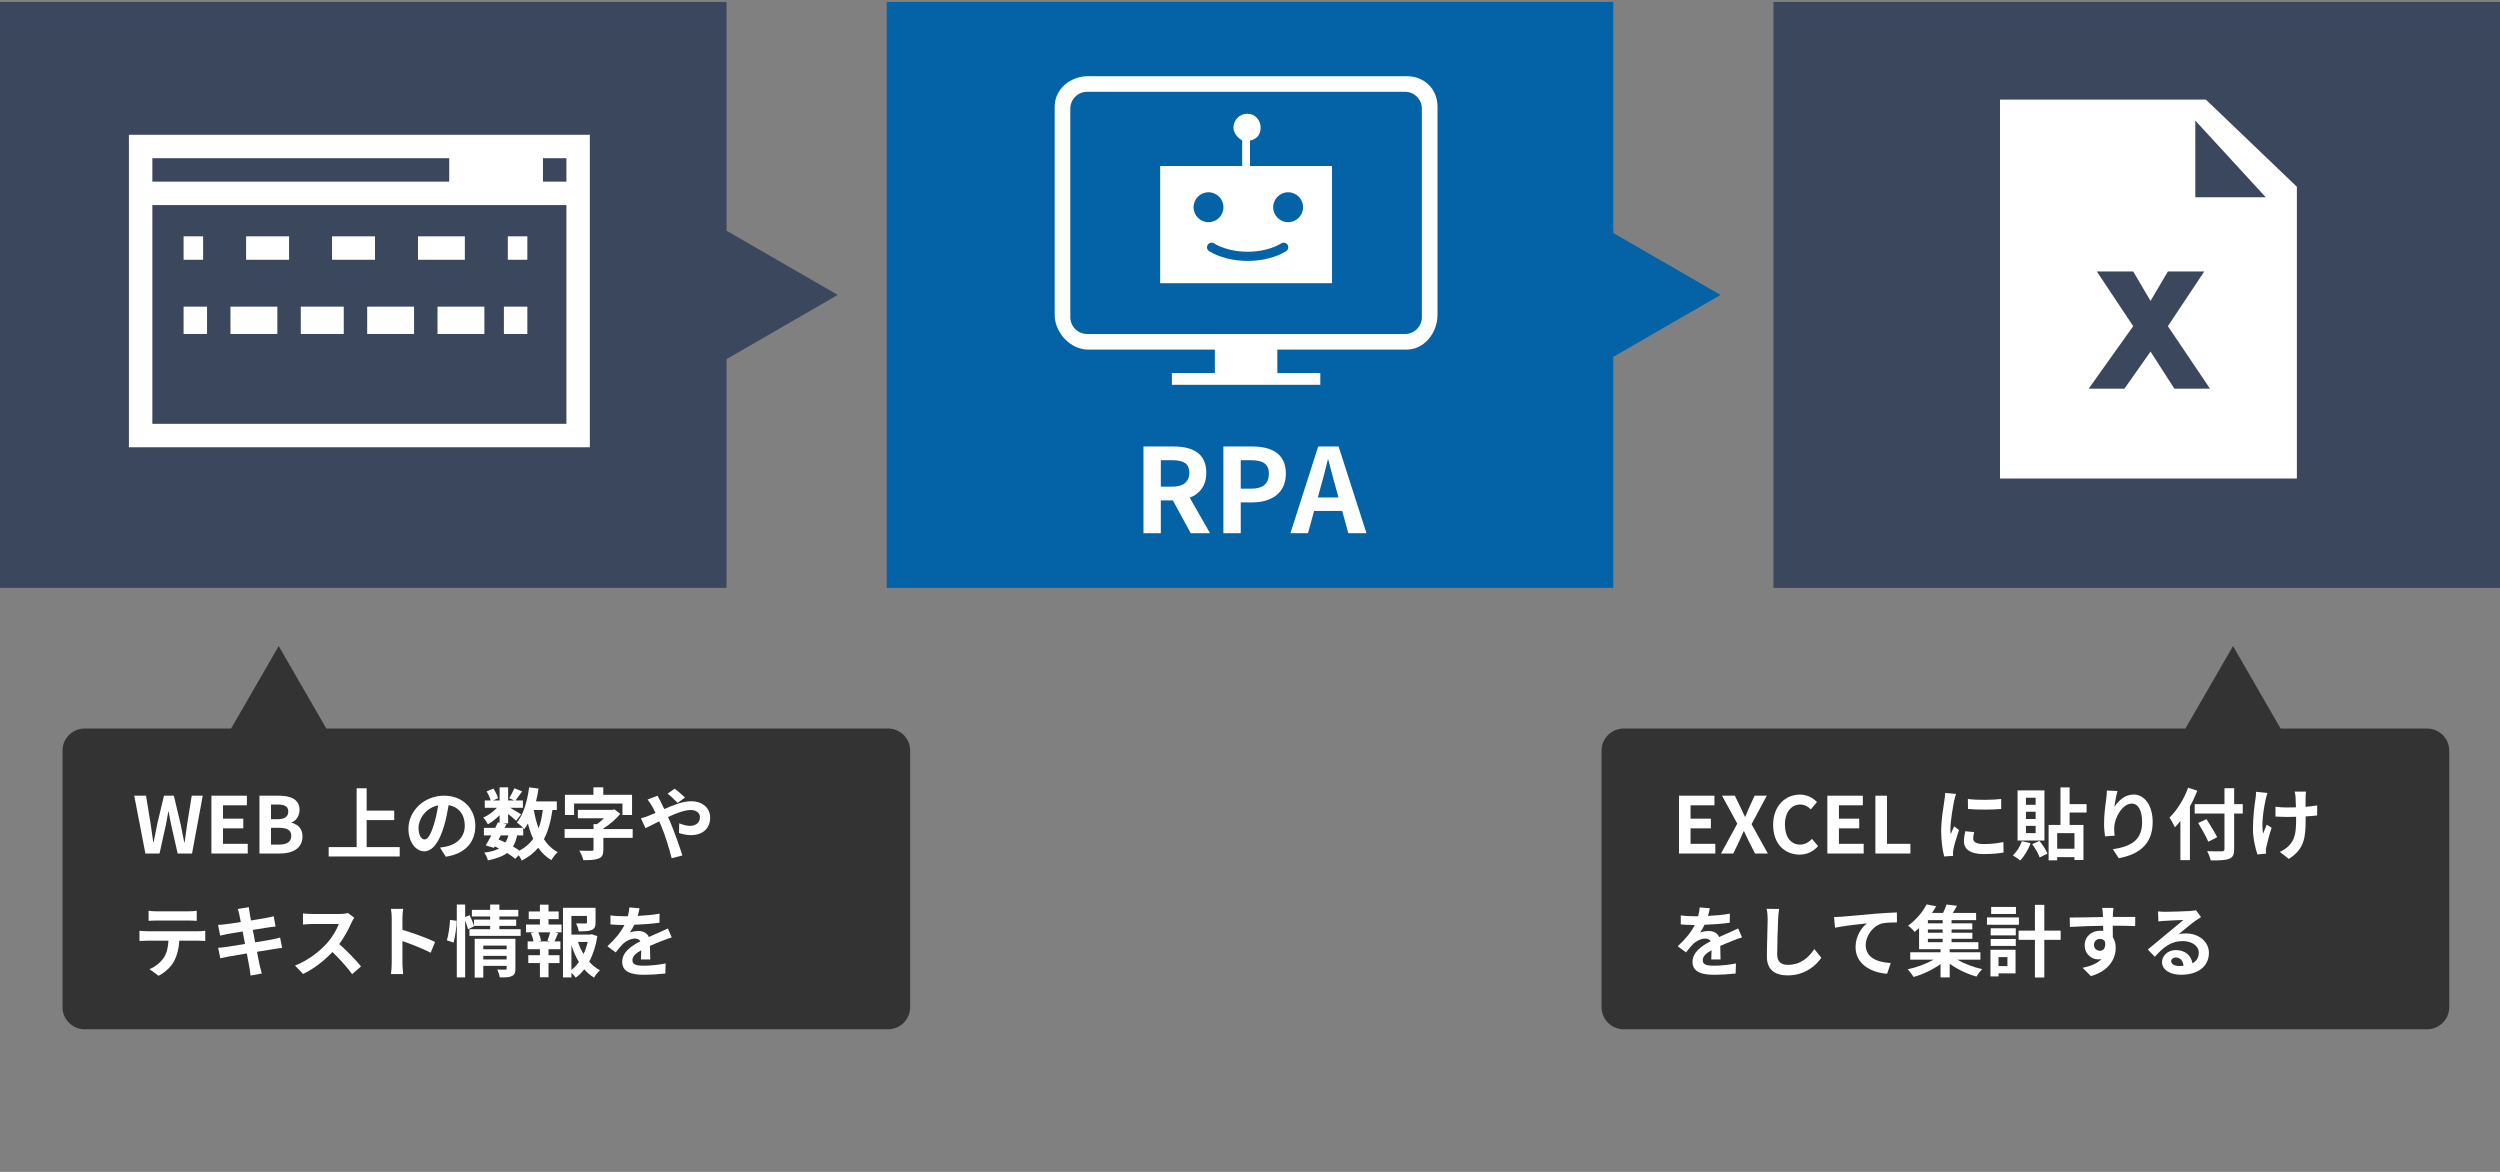 <?xml version="1.0" encoding="utf-8"?>
<!-- Generator: Adobe Illustrator 15.1.0, SVG Export Plug-In . SVG Version: 6.00 Build 0)  -->
<!DOCTYPE svg PUBLIC "-//W3C//DTD SVG 1.1//EN" "http://www.w3.org/Graphics/SVG/1.1/DTD/svg11.dtd">
<svg version="1.1" id="レイヤー_1" xmlns="http://www.w3.org/2000/svg" xmlns:xlink="http://www.w3.org/1999/xlink" x="0px"
	 y="0px" width="640px" height="300px" viewBox="0 0 640 300" enable-background="new 0 0 640 300" xml:space="preserve">
<rect x="0" y="0" width="640" height="300" fill="#808080" stroke="none"/>
<polygon fill="#0462A6" points="440.461,75.5 413,59.645 413,0.5 227,0.5 227,150.5 413,150.5 413,91.355 "/>
<polygon fill="#3B475C" points="214.461,75.5 186,59.068 186,0.5 0,0.5 0,150.5 186,150.5 186,91.932 "/>
<path fill="#333333" d="M227.331,186.5H83.536L71.35,165.393L59.163,186.5H21.669c-3.131,0-5.669,2.538-5.669,5.669v65.662
	c0,3.131,2.538,5.669,5.669,5.669h205.661c3.131,0,5.669-2.538,5.669-5.669v-65.662C233,189.038,230.462,186.5,227.331,186.5z"/>
<rect x="454" y="0.5" fill="#3B475C" width="186" height="150"/>
<path fill="#FFFFFF" d="M564.706,25.5H512v97h76V47.81L564.706,25.5z M556.642,99.5l-6.103-9.501l-6.681,9.501h-9.154l11.395-16.003
	L536.79,69.5h9.309l4.44,7.531l4.44-7.531h9.308l-9.308,13.997L565.756,99.5H556.642z M562,50.5V30.872L580.035,50.5H562z"/>
<g>
	<path fill="#FFFFFF" d="M360.096,19.5H278.56c-4.539,0-8.56,3.267-8.56,7.806v53.312c0,4.54,4.021,8.883,8.56,8.883H311v6h-11v3h38
		v-3h-11v-6h33.096c4.54,0,7.904-4.343,7.904-8.883V27.306C368,22.767,364.636,19.5,360.096,19.5z M364,81.188
		c0,2.381-1.931,4.312-4.313,4.312h-81.375c-2.382,0-4.313-1.931-4.313-4.312V27.812c0-2.381,1.931-4.312,4.313-4.312h81.375
		c2.382,0,4.313,1.931,4.313,4.312V81.188z"/>
	<path fill="#FFFFFF" d="M320,36.007c2-0.455,2.721-1.776,2.721-3.355c0-1.954-1.457-3.538-3.411-3.538
		c-1.952,0-3.55,1.583-3.55,3.538c0,1.499,1.24,2.773,2.24,3.288V42.5h-21v30h44v-30h-21V36.007z M305.551,53.049
		c0-2.113,1.713-3.827,3.826-3.827c2.113,0,3.826,1.713,3.826,3.827s-1.713,3.826-3.826,3.826
		C307.265,56.875,305.551,55.162,305.551,53.049z M329.762,49.222c2.113,0,3.826,1.713,3.826,3.827s-1.713,3.826-3.826,3.826
		s-3.826-1.712-3.826-3.826S327.648,49.222,329.762,49.222z M328.015,62.301c0.556-0.338,1.278-0.165,1.617,0.389
		c0.339,0.555,0.164,1.278-0.39,1.617c-2.623,1.605-6.117,2.488-9.843,2.488c-3.725,0-7.221-0.883-9.843-2.488
		c-0.554-0.338-0.729-1.063-0.39-1.617c0.339-0.553,1.063-0.728,1.617-0.389c2.226,1.361,5.366,2.142,8.616,2.142
		C322.648,64.443,325.789,63.662,328.015,62.301z"/>
</g>
<g>
	<path fill="#FFFFFF" d="M34.36,203.697h3.021l1.18,7.221c0.22,1.561,0.46,3.141,0.68,4.722h0.08c0.3-1.581,0.62-3.181,0.94-4.722
		l1.721-7.221h2.521l1.72,7.221c0.32,1.521,0.62,3.121,0.94,4.722h0.1c0.22-1.601,0.44-3.181,0.66-4.722l1.16-7.221h2.821
		L49.163,218.5h-3.681l-1.66-7.321c-0.24-1.16-0.46-2.301-0.64-3.421h-0.08c-0.2,1.12-0.4,2.261-0.64,3.421l-1.621,7.321h-3.621
		L34.36,203.697z"/>
	<path fill="#FFFFFF" d="M54.12,203.697h9.082v2.46h-6.121v3.421h5.201v2.48h-5.201v3.961h6.341v2.48H54.12V203.697z"/>
	<path fill="#FFFFFF" d="M66.42,203.697h4.901c3.041,0,5.361,0.88,5.361,3.641c0,1.36-0.76,2.761-2.021,3.2v0.101
		c1.601,0.38,2.781,1.5,2.781,3.5c0,2.981-2.48,4.361-5.741,4.361H66.42V203.697z M71.101,209.718c1.88,0,2.701-0.76,2.701-1.94
		c0-1.3-0.88-1.82-2.661-1.82h-1.76v3.761H71.101z M71.441,216.22c2.021,0,3.121-0.721,3.121-2.261c0-1.44-1.08-2.04-3.121-2.04
		h-2.06v4.301H71.441z"/>
	<path fill="#FFFFFF" d="M102.324,216.859v2.4H84.14v-2.4h7.161v-15.063h2.561v5.721h7.062v2.421h-7.062v6.921H102.324z"/>
	<path fill="#FFFFFF" d="M112.642,216.979c0.76-0.1,1.32-0.2,1.84-0.32c2.541-0.6,4.501-2.42,4.501-5.301
		c0-2.74-1.48-4.781-4.141-5.241c-0.28,1.681-0.62,3.521-1.18,5.381c-1.18,4.001-2.901,6.441-5.061,6.441
		c-2.181,0-4.041-2.42-4.041-5.761c0-4.562,3.981-8.481,9.122-8.481c4.901,0,8.001,3.42,8.001,7.741
		c0,4.161-2.561,7.121-7.562,7.882L112.642,216.979z M111.102,210.979c0.46-1.46,0.82-3.161,1.06-4.801
		c-3.281,0.68-5.021,3.561-5.021,5.741c0,2,0.8,2.98,1.54,2.98C109.501,214.899,110.301,213.659,111.102,210.979z"/>
	<path fill="#FFFFFF" d="M141.424,207.357c-0.42,2.961-1.101,5.441-2.181,7.462c0.92,1.42,2.081,2.561,3.541,3.32
		c-0.54,0.48-1.28,1.4-1.64,2.061c-1.36-0.82-2.46-1.88-3.361-3.181c-1.1,1.32-2.48,2.4-4.221,3.281
		c-0.14-0.341-0.44-0.881-0.76-1.36l-0.9,0.92c-0.54-0.46-1.26-0.98-2.08-1.5c-1.18,0.88-2.781,1.46-4.921,1.9
		c-0.14-0.681-0.56-1.48-0.94-1.98c1.6-0.2,2.86-0.54,3.801-1.061c-0.36-0.2-0.74-0.38-1.12-0.54l-0.22,0.38l-2.081-0.64
		c0.44-0.7,0.94-1.601,1.44-2.561h-1.9v-1.921h2.9c0.24-0.5,0.48-0.98,0.68-1.42l0.44,0.1v-1.92c-0.92,0.92-2,1.76-3.001,2.32
		c-0.26-0.521-0.76-1.301-1.2-1.721c1.22-0.5,2.561-1.46,3.521-2.5H124.1v-1.881h1.52c-0.18-0.68-0.62-1.601-1.04-2.32l1.72-0.721
		c0.52,0.761,1.041,1.781,1.2,2.481l-1.28,0.56h1.681v-3.36h2.18v3.36h1.581l-1.32-0.58c0.46-0.72,1.02-1.78,1.34-2.54l2,0.8
		c-0.62,0.86-1.24,1.7-1.721,2.32h1.9v1.881h-3.281c0.96,0.54,2.381,1.38,2.821,1.68l-1.26,1.641c-0.44-0.42-1.28-1.12-2.061-1.74
		v2.421h-1.28l0.86,0.18l-0.48,0.96h4.761c-0.46-0.46-1.18-1.08-1.62-1.38c1.7-2.041,2.661-5.441,3.141-9.002l2.4,0.319
		c-0.16,1.121-0.38,2.221-0.64,3.281h5.321v2.2H141.424z M127.621,214.919c0.6,0.24,1.18,0.48,1.76,0.761
		c0.32-0.5,0.58-1.101,0.76-1.82h-1.94L127.621,214.919z M132.382,213.859c-0.22,1.12-0.56,2.061-1.061,2.84
		c0.62,0.36,1.2,0.721,1.661,1.061c1.48-0.78,2.641-1.78,3.521-3.021c-0.56-1.181-1-2.501-1.36-3.94c-0.28,0.52-0.6,1-0.92,1.439
		c-0.08-0.08-0.16-0.18-0.28-0.3v1.921H132.382z M136.663,207.357c0.28,1.681,0.68,3.261,1.22,4.701c0.5-1.36,0.86-2.94,1.08-4.701
		H136.663z"/>
	<path fill="#FFFFFF" d="M161.964,214.499h-7.502v3.001c0,1.3-0.28,1.92-1.26,2.3c-0.94,0.36-2.22,0.4-3.861,0.4
		c-0.16-0.72-0.64-1.78-1.04-2.44c1.22,0.04,2.721,0.061,3.121,0.04c0.4,0,0.52-0.08,0.52-0.36v-2.94h-7.401v-2.261h7.401v-1.26
		h0.86c0.62-0.42,1.26-0.96,1.82-1.5h-6.681v-2.161h8.782l0.56-0.12l1.521,1.16c-1.141,1.32-2.681,2.721-4.341,3.722v0.159h7.502
		V214.499z M146.96,208.638h-2.34v-5.161h7.301v-1.92h2.521v1.92h7.362v5.161h-2.46v-2.94H146.96V208.638z"/>
	<path fill="#FFFFFF" d="M168.341,203.697c0.18,0.359,0.58,1.18,0.8,1.54c0.3,0.58,0.62,1.22,0.92,1.88c2.401-1.06,4.801-2,6.822-2
		c3.081,0,4.921,1.86,4.921,4.161c0,2.78-1.9,4.521-4.941,4.521c-1.061,0-2.301-0.28-3.041-0.56l0.06-2.48
		c0.88,0.38,1.88,0.66,2.721,0.66c1.521,0,2.581-0.801,2.581-2.221c0-1.021-0.86-1.841-2.36-1.841c-1.541,0-3.701,0.82-5.821,1.801
		l0.56,1.22c0.92,2.161,2.44,6.401,3.121,8.622l-2.741,0.7c-0.62-2.48-1.64-5.861-2.66-8.222l-0.521-1.221
		c-1.42,0.7-2.68,1.381-3.521,1.761l-1.16-2.54c0.76-0.181,1.64-0.48,1.96-0.641c0.58-0.22,1.18-0.48,1.78-0.74
		c-0.3-0.6-0.58-1.16-0.88-1.681c-0.28-0.5-0.76-1.22-1.16-1.74L168.341,203.697z M173.482,205.537c-0.7-0.7-1.8-1.78-2.581-2.36
		l1.82-1.28c0.72,0.54,1.94,1.58,2.641,2.28L173.482,205.537z"/>
	<path fill="#FFFFFF" d="M50.724,238.397c0.42,0,1.28-0.04,1.82-0.12v2.601c-0.5-0.04-1.26-0.06-1.82-0.06h-4.821
		c-0.12,2.061-0.56,3.741-1.28,5.141c-0.7,1.381-2.24,2.941-4.021,3.841l-2.341-1.7c1.42-0.54,2.821-1.7,3.621-2.86
		c0.82-1.24,1.16-2.74,1.24-4.421h-5.501c-0.58,0-1.36,0.04-1.92,0.08v-2.621c0.6,0.061,1.3,0.12,1.92,0.12H50.724z M40.181,235.657
		c-0.7,0-1.54,0.04-2.14,0.08v-2.581c0.64,0.101,1.46,0.141,2.12,0.141h8.042c0.68,0,1.48-0.04,2.16-0.141v2.581
		c-0.7-0.04-1.46-0.08-2.16-0.08H40.181z"/>
	<path fill="#FFFFFF" d="M72.224,242.659c-0.521,0.04-1.34,0.18-2.101,0.3c-0.96,0.16-2.581,0.42-4.341,0.7
		c0.32,1.64,0.6,2.98,0.72,3.601c0.14,0.6,0.34,1.32,0.521,1.96l-2.881,0.521c-0.1-0.76-0.16-1.44-0.28-2.021
		c-0.1-0.58-0.36-1.96-0.68-3.641c-2.041,0.34-3.921,0.66-4.781,0.82s-1.54,0.3-2,0.42l-0.56-2.681c0.54-0.02,1.44-0.14,2.081-0.22
		c0.92-0.141,2.781-0.44,4.801-0.761l-0.6-3.2c-1.76,0.28-3.301,0.54-3.921,0.64c-0.7,0.141-1.24,0.261-1.84,0.421l-0.54-2.761
		c0.64-0.021,1.24-0.061,1.86-0.141c0.7-0.08,2.241-0.3,3.961-0.58c-0.16-0.84-0.3-1.5-0.36-1.82c-0.12-0.56-0.26-1.04-0.4-1.521
		l2.821-0.46c0.06,0.4,0.12,1.08,0.22,1.561c0.04,0.28,0.16,0.94,0.32,1.841c1.7-0.28,3.221-0.521,3.941-0.66
		c0.64-0.12,1.4-0.28,1.88-0.421l0.48,2.621c-0.44,0.04-1.24,0.16-1.84,0.24l-4.001,0.64l0.62,3.181
		c1.801-0.3,3.441-0.56,4.341-0.74c0.78-0.16,1.52-0.32,2.04-0.479L72.224,242.659z"/>
	<path fill="#FFFFFF" d="M90.684,234.938c-0.16,0.22-0.52,0.84-0.7,1.24c-0.68,1.56-1.8,3.7-3.141,5.501
		c1.98,1.72,4.401,4.28,5.581,5.721l-2.28,1.98c-1.3-1.8-3.161-3.841-5.041-5.661c-2.121,2.24-4.781,4.321-7.522,5.621l-2.06-2.16
		c3.221-1.221,6.321-3.641,8.202-5.741c1.32-1.5,2.541-3.48,2.98-4.901h-6.781c-0.84,0-1.94,0.12-2.361,0.141v-2.841
		c0.541,0.08,1.761,0.14,2.361,0.14h7.042c0.88,0,1.68-0.12,2.08-0.26L90.684,234.938z"/>
	<path fill="#FFFFFF" d="M110.244,243.899c-2.061-1.081-5.061-2.241-7.222-2.981v5.662c0,0.58,0.1,1.979,0.18,2.78h-3.121
		c0.12-0.78,0.2-1.98,0.2-2.78v-11.483c0-0.72-0.06-1.72-0.2-2.42h3.121c-0.08,0.7-0.18,1.58-0.18,2.42v2.941
		c2.681,0.78,6.521,2.2,8.362,3.101L110.244,243.899z"/>
	<path fill="#FFFFFF" d="M114.4,240.719c0.42-1.36,0.72-3.602,0.82-5.222l1.68,0.22c-0.04,1.661-0.36,4.041-0.78,5.582
		L114.4,240.719z M133.284,237.878v1.7h-13.103v-1.7h5.301v-0.86h-4.141l0.04,0.1l-1.56,0.761c-0.14-0.58-0.42-1.421-0.74-2.2
		v14.543h-2.141v-18.664h2.141v3.2l1.14-0.479c0.42,0.859,0.88,1.98,1.121,2.72v-1.58h4.141v-0.8h-4.681v-1.7h4.681v-1.36h2.36v1.36
		h4.841v1.7h-4.841v0.8h4.301v1.601h-4.301v0.86H133.284z M131.944,247.96c0,1.04-0.2,1.601-0.92,1.92
		c-0.7,0.341-1.7,0.341-3.081,0.341c-0.08-0.58-0.36-1.44-0.64-2.021c0.82,0.06,1.76,0.04,2.021,0.04c0.28,0,0.38-0.08,0.38-0.32
		v-0.66h-5.981v3.001h-2.201v-9.923h10.422V247.96z M123.722,242.079v0.939h5.981v-0.939H123.722z M129.703,245.619v-0.92h-5.981
		v0.92H129.703z"/>
	<path fill="#FFFFFF" d="M140.421,236.678h3.341v2h-1.661l0.78,0.2c-0.34,0.74-0.64,1.521-0.92,2.12h1.5v2.001h-3.041v1.54h2.821
		v2.001h-2.821v3.641h-2.201v-3.641h-2.98v-2.001h2.98v-1.54h-3.141v-2.001h1.5c-0.12-0.64-0.38-1.479-0.66-2.14l0.72-0.181h-1.98
		v-2h3.561v-1.381h-2.86v-1.96h2.86v-1.74h2.201v1.74h2.601v1.96h-2.601V236.678z M140.141,240.818c0.22-0.601,0.521-1.46,0.7-2.141
		h-3.041c0.34,0.721,0.62,1.58,0.7,2.141l-0.64,0.18h2.92L140.141,240.818z M152.924,239.658c-0.38,2.421-1.08,4.661-2.1,6.541
		c0.82,0.9,1.74,1.66,2.78,2.181c-0.52,0.44-1.2,1.28-1.54,1.881c-0.94-0.561-1.76-1.28-2.5-2.121
		c-0.64,0.82-1.36,1.541-2.181,2.141c-0.26-0.4-0.68-0.86-1.1-1.24v1.181h-2.161v-17.824h8.342v3.761c0,1.021-0.22,1.601-1,1.921
		c-0.76,0.319-1.84,0.34-3.301,0.34c-0.1-0.641-0.4-1.46-0.68-2.041c0.98,0.04,2.081,0.04,2.38,0.04c0.3-0.02,0.4-0.079,0.4-0.3
		v-1.641h-3.981v4.781h4.821l0.4-0.1L152.924,239.658z M146.283,248.32c0.72-0.58,1.36-1.261,1.92-2.041
		c-0.78-1.28-1.42-2.74-1.92-4.32V248.32z M147.963,241.139c0.36,1.1,0.84,2.141,1.42,3.101c0.46-0.96,0.82-2.021,1.06-3.101
		H147.963z"/>
	<path fill="#FFFFFF" d="M164.082,245.619c0.04-0.58,0.06-1.5,0.08-2.36c-1.46,0.8-2.26,1.58-2.26,2.561c0,1.101,0.94,1.4,2.88,1.4
		c1.681,0,3.881-0.22,5.621-0.58l-0.08,2.58c-1.32,0.16-3.741,0.32-5.601,0.32c-3.101,0-5.441-0.74-5.441-3.301
		c0-2.521,2.4-4.121,4.661-5.281c-0.32-0.5-0.84-0.68-1.38-0.68c-1.121,0-2.341,0.64-3.101,1.36c-0.6,0.6-1.16,1.32-1.84,2.181
		l-2.12-1.581c2.08-1.92,3.48-3.681,4.361-5.44h-0.24c-0.8,0-2.26-0.04-3.341-0.141v-2.32c1,0.16,2.481,0.22,3.481,0.22h0.96
		c0.24-0.899,0.38-1.7,0.4-2.26l2.601,0.22c-0.1,0.48-0.24,1.16-0.48,1.96c1.86-0.1,3.861-0.26,5.601-0.58l-0.02,2.321
		c-1.9,0.279-4.341,0.439-6.461,0.52c-0.32,0.7-0.72,1.421-1.14,2.001c0.52-0.261,1.58-0.4,2.24-0.4c1.2,0,2.201,0.521,2.641,1.54
		c1.021-0.479,1.86-0.82,2.681-1.18c0.76-0.341,1.46-0.681,2.181-1.021l1,2.301c-0.64,0.16-1.68,0.56-2.36,0.84
		c-0.88,0.34-2,0.78-3.221,1.34c0.02,1.101,0.06,2.561,0.08,3.461H164.082z"/>
</g>
<path fill="#333333" d="M415.67,186.5h143.794l12.187-21.107l12.187,21.107h37.493c3.132,0,5.67,2.538,5.67,5.669v65.662
	c0,3.131-2.538,5.669-5.67,5.669H415.67c-3.132,0-5.67-2.538-5.67-5.669v-65.662C410,189.038,412.538,186.5,415.67,186.5z"/>
<g>
	<path fill="#FFFFFF" d="M429.82,203.697h9.082v2.46h-6.121v3.421h5.201v2.48h-5.201v3.961h6.342v2.48h-9.303V203.697z"/>
	<path fill="#FFFFFF" d="M444.74,210.858l-3.9-7.161h3.281l1.48,3.04c0.34,0.7,0.66,1.421,1.1,2.341h0.1
		c0.36-0.92,0.66-1.641,0.98-2.341l1.4-3.04h3.121l-3.901,7.301l4.161,7.502h-3.281l-1.66-3.28c-0.38-0.761-0.72-1.541-1.16-2.441
		h-0.08c-0.38,0.9-0.72,1.681-1.08,2.441l-1.58,3.28h-3.141L444.74,210.858z"/>
	<path fill="#FFFFFF" d="M453.92,211.158c0-4.881,3.141-7.741,6.882-7.741c1.88,0,3.38,0.9,4.341,1.9l-1.561,1.88
		c-0.74-0.72-1.6-1.24-2.721-1.24c-2.24,0-3.92,1.921-3.92,5.102c0,3.221,1.52,5.161,3.86,5.161c1.261,0,2.261-0.601,3.061-1.461
		l1.56,1.841c-1.22,1.42-2.8,2.181-4.721,2.181C456.961,218.78,453.92,216.1,453.92,211.158z"/>
	<path fill="#FFFFFF" d="M467.801,203.697h9.082v2.46h-6.121v3.421h5.2v2.48h-5.2v3.961h6.341v2.48h-9.302V203.697z"/>
	<path fill="#FFFFFF" d="M480.1,203.697h2.961v12.322h6.002v2.48H480.1V203.697z"/>
	<path fill="#FFFFFF" d="M500.741,203.236c-0.16,0.4-0.4,1.4-0.48,1.761c-0.28,1.32-0.96,5.281-0.96,7.262
		c0,0.38,0.02,0.86,0.08,1.28c0.279-0.7,0.6-1.36,0.88-2.001l1.241,0.961c-0.561,1.66-1.221,3.801-1.421,4.86
		c-0.06,0.28-0.12,0.721-0.12,0.921c0.02,0.22,0.02,0.54,0.04,0.82l-2.28,0.159c-0.4-1.38-0.78-3.801-0.78-6.481
		c0-2.98,0.601-6.321,0.819-7.841c0.08-0.561,0.201-1.32,0.201-1.94L500.741,203.236z M505.382,213.019
		c-0.159,0.641-0.239,1.12-0.239,1.66c0,0.881,0.76,1.4,2.76,1.4c1.781,0,3.241-0.159,4.961-0.52l0.061,2.681
		c-1.28,0.24-2.881,0.399-5.121,0.399c-3.421,0-5.041-1.24-5.041-3.261c0-0.819,0.14-1.66,0.34-2.58L505.382,213.019z
		 M512.304,204.537v2.561c-2.44,0.22-6.021,0.22-8.502,0l-0.021-2.561C506.223,204.877,510.163,204.797,512.304,204.537z"/>
	<path fill="#FFFFFF" d="M519.841,215.859c-0.62,1.681-1.64,3.381-2.681,4.421c-0.42-0.38-1.36-1-1.881-1.3
		c1.001-0.9,1.861-2.281,2.321-3.642L519.841,215.859z M523.382,215.18H516.5v-12.843h6.882V215.18z M521.121,204.217h-2.48v1.82
		h2.48V204.217z M521.121,207.798h-2.48v1.86h2.48V207.798z M521.121,211.419h-2.48v1.86h2.48V211.419z M522.102,215.279
		c0.84,1,1.68,2.32,2.04,3.261l-2,0.96c-0.3-0.94-1.12-2.36-1.921-3.4L522.102,215.279z M529.823,208.018v3.161h3.54v8.981h-2.3
		v-0.74h-4.421v0.82h-2.201v-9.062h3.041v-9.603h2.341v4.281h4.341v2.16H529.823z M531.063,213.279h-4.421v4h4.421V213.279z"/>
	<path fill="#FFFFFF" d="M542.082,202.496c-0.281,0.98-0.681,3.001-0.801,4.102c0.939-1.521,2.66-3.201,4.9-3.201
		c2.762,0,4.902,2.701,4.902,7.062c0,5.602-3.441,8.282-8.683,9.242l-1.5-2.301c4.401-0.68,7.481-2.12,7.481-6.921
		c0-3.061-1.021-4.762-2.66-4.762c-2.341,0-4.381,3.521-4.481,6.122c-0.021,0.54-0.021,1.18,0.101,2.101l-2.461,0.159
		c-0.1-0.76-0.24-1.98-0.24-3.3c0-1.841,0.26-4.302,0.561-6.342c0.1-0.72,0.14-1.521,0.16-2.08L542.082,202.496z"/>
	<path fill="#FFFFFF" d="M562.521,202.417c-0.54,1.34-1.16,2.7-1.9,4.04V220.2h-2.44v-10.022c-0.46,0.581-0.94,1.121-1.4,1.601
		c-0.261-0.58-0.98-1.9-1.4-2.48c1.9-1.82,3.721-4.701,4.781-7.642L562.521,202.417z M574.145,208.258h-2.201v9.082
		c0,1.54-0.359,2.16-1.32,2.521c-0.98,0.38-2.48,0.42-4.681,0.4c-0.14-0.681-0.561-1.741-0.921-2.361
		c1.541,0.061,3.301,0.061,3.762,0.04c0.5,0,0.68-0.159,0.68-0.6v-9.082h-7.621v-2.4h7.621v-4.081h2.48v4.081h2.201V208.258z
		 M565.322,215.479c-0.5-1.221-1.681-3.281-2.58-4.801l2.119-0.98c0.9,1.46,2.141,3.421,2.741,4.621L565.322,215.479z"/>
	<path fill="#FFFFFF" d="M580.48,202.997c-0.16,0.479-0.379,1.18-0.459,1.6c-0.48,2.201-1.181,6.342-0.66,8.802
		c0.26-0.6,0.6-1.56,0.92-2.28l1.26,0.78c-0.58,1.721-1.1,3.721-1.34,4.841c-0.08,0.301-0.141,0.74-0.141,0.961
		c0.021,0.199,0.041,0.54,0.061,0.819l-2.221,0.221c-0.42-1.2-1.141-3.961-1.141-6.422c0-3.24,0.4-6.301,0.66-7.901
		c0.101-0.561,0.121-1.221,0.121-1.721L580.48,202.997z M593.184,208.758c-0.8,0.101-1.82,0.18-2.94,0.24v0.82
		c0,4.681-0.36,7.541-4.301,10.062l-2.301-1.8c0.761-0.34,1.761-0.96,2.321-1.58c1.52-1.581,1.84-3.341,1.84-6.682v-0.721
		c-0.74,0.021-1.5,0.04-2.221,0.04c-0.859,0-2.08-0.06-3.061-0.1v-2.521c0.98,0.14,1.94,0.2,3,0.2c0.721,0,1.48-0.021,2.241-0.04
		c-0.021-1.101-0.06-2.121-0.101-2.661c-0.039-0.42-0.119-1.02-0.22-1.36h2.901c-0.08,0.44-0.08,0.9-0.101,1.341
		c-0.021,0.439-0.021,1.46-0.021,2.54c1.121-0.08,2.161-0.199,2.98-0.359L593.184,208.758z"/>
	<path fill="#FFFFFF" d="M438.082,245.619c0.04-0.58,0.061-1.5,0.08-2.36c-1.461,0.8-2.26,1.58-2.26,2.561
		c0,1.101,0.939,1.4,2.88,1.4c1.681,0,3.881-0.22,5.621-0.58l-0.08,2.58c-1.319,0.16-3.741,0.32-5.601,0.32
		c-3.102,0-5.441-0.74-5.441-3.301c0-2.521,2.4-4.121,4.66-5.281c-0.319-0.5-0.84-0.68-1.379-0.68c-1.121,0-2.342,0.64-3.102,1.36
		c-0.6,0.6-1.16,1.32-1.84,2.181l-2.121-1.581c2.08-1.92,3.48-3.681,4.361-5.44h-0.24c-0.801,0-2.26-0.04-3.341-0.141v-2.32
		c1.001,0.16,2.481,0.22,3.481,0.22h0.96c0.239-0.899,0.38-1.7,0.399-2.26l2.602,0.22c-0.101,0.48-0.24,1.16-0.48,1.96
		c1.86-0.1,3.861-0.26,5.602-0.58l-0.021,2.321c-1.9,0.279-4.341,0.439-6.462,0.52c-0.32,0.7-0.72,1.421-1.14,2.001
		c0.521-0.261,1.58-0.4,2.24-0.4c1.2,0,2.2,0.521,2.641,1.54c1.021-0.479,1.86-0.82,2.681-1.18c0.76-0.341,1.461-0.681,2.181-1.021
		l1,2.301c-0.64,0.16-1.681,0.56-2.36,0.84c-0.881,0.34-2,0.78-3.221,1.34c0.02,1.101,0.061,2.561,0.08,3.461H438.082z"/>
	<path fill="#FFFFFF" d="M455.461,232.696c-0.139,0.841-0.239,1.841-0.26,2.641c-0.1,2.121-0.24,6.562-0.24,9.022
		c0,2,1.201,2.641,2.721,2.641c3.281,0,5.361-1.881,6.781-4.041l1.801,2.221c-1.28,1.88-4.08,4.521-8.602,4.521
		c-3.24,0-5.342-1.42-5.342-4.801c0-2.661,0.201-7.862,0.201-9.563c0-0.939-0.08-1.9-0.261-2.681L455.461,232.696z"/>
	<path fill="#FFFFFF" d="M471.461,234.677c1.641-0.16,4.921-0.439,8.541-0.76c2.041-0.16,4.222-0.28,5.602-0.34l0.02,2.561
		c-1.06,0-2.76,0.02-3.82,0.26c-2.381,0.64-4.181,3.2-4.181,5.541c0,3.261,3.061,4.421,6.401,4.602l-0.92,2.74
		c-4.161-0.28-8.082-2.521-8.082-6.802c0-2.86,1.601-5.101,2.92-6.102c-1.699,0.181-5.881,0.62-8.182,1.121l-0.239-2.721
		C470.301,234.757,471.061,234.717,471.461,234.677z"/>
	<path fill="#FFFFFF" d="M501.063,245.68c1.801,1.04,4.201,1.94,6.402,2.42c-0.501,0.46-1.161,1.341-1.48,1.9
		c-2.341-0.64-4.881-1.84-6.861-3.28v3.501h-2.342V246.8c-1.98,1.44-4.561,2.66-6.9,3.301c-0.36-0.58-1.021-1.461-1.521-1.961
		c2.281-0.479,4.762-1.4,6.622-2.46h-5.962v-1.9h7.762v-0.78h-5.5v-5.401c-0.361,0.34-0.74,0.66-1.141,0.98
		c-0.381-0.54-1.16-1.261-1.681-1.601c2.221-1.601,3.841-3.701,4.741-5.441l2.461,0.46c-0.32,0.58-0.681,1.141-1.08,1.721h2.84
		c0.36-0.72,0.68-1.521,0.881-2.16l2.68,0.319c-0.34,0.641-0.72,1.28-1.08,1.841h5.981v1.841h-6.281v0.819h5.302v1.561h-5.302v0.841
		h5.321v1.56h-5.321v0.86h6.861v1.801h-7.341v0.78h7.861v1.9H501.063z M497.322,235.558h-3.781v0.819h3.781V235.558z
		 M497.322,237.938h-3.781v0.841h3.781V237.938z M493.541,241.198h3.781v-0.86h-3.781V241.198z"/>
	<path fill="#FFFFFF" d="M516.842,236.737h-8.182v-1.88h8.182V236.737z M515.982,249.18h-4.361v0.78h-2.061v-6.821h6.422V249.18z
		 M509.62,237.638h6.421v1.82h-6.421V237.638z M509.62,240.378h6.421v1.78h-6.421V240.378z M516.082,233.977h-6.342v-1.8h6.342
		V233.977z M511.621,245.02v2.3h2.28v-2.3H511.621z M527.524,240.599h-4.181v9.642h-2.4v-9.642h-4.182v-2.36h4.182v-6.602h2.4v6.602
		h4.181V240.599z"/>
	<path fill="#FFFFFF" d="M546.604,237.077c-1.199-0.06-3.061-0.1-5.74-0.1c0.02,1,0.02,2.08,0.02,2.94c0.5,0.74,0.74,1.7,0.74,2.741
		c0,2.58-1.521,5.86-6.361,7.221l-2.101-2.12c2.001-0.42,3.741-1.08,4.841-2.261c-0.279,0.061-0.58,0.101-0.9,0.101
		c-1.54,0-3.42-1.221-3.42-3.641c0-2.241,1.8-3.701,3.961-3.701c0.279,0,0.539,0.02,0.779,0.06l-0.02-1.32
		c-3.001,0.04-6.062,0.16-8.502,0.301l-0.061-2.4c2.262,0,5.861-0.101,8.522-0.141c0-0.24,0-0.46-0.021-0.6
		c-0.039-0.641-0.1-1.4-0.18-1.721h2.881c-0.061,0.32-0.12,1.38-0.141,1.7c0,0.16-0.02,0.36-0.02,0.601c2,0,4.701-0.021,5.741,0
		L546.604,237.077z M537.582,243.398c0.82,0,1.561-0.62,1.301-2.34c-0.281-0.48-0.74-0.7-1.301-0.7c-0.76,0-1.521,0.52-1.521,1.561
		C536.062,242.839,536.802,243.398,537.582,243.398z"/>
	<path fill="#FFFFFF" d="M563.463,234.777c-0.479,0.3-0.939,0.6-1.38,0.9c-1.06,0.739-3.141,2.5-4.381,3.5
		c0.66-0.18,1.22-0.22,1.86-0.22c3.361,0,5.922,2.101,5.922,4.981c0,3.12-2.381,5.601-7.162,5.601c-2.761,0-4.842-1.26-4.842-3.24
		c0-1.601,1.461-3.081,3.562-3.081c2.44,0,3.921,1.5,4.221,3.381c1.081-0.58,1.62-1.5,1.62-2.7c0-1.781-1.8-2.981-4.101-2.981
		c-3.04,0-5.021,1.621-7.142,4.021l-1.801-1.86c1.4-1.141,3.781-3.161,4.961-4.121c1.102-0.92,3.161-2.581,4.142-3.44
		c-1.021,0.02-3.741,0.14-4.781,0.22c-0.54,0.02-1.16,0.08-1.62,0.16l-0.08-2.581c0.561,0.061,1.24,0.101,1.801,0.101
		c1.04,0,5.281-0.101,6.4-0.2c0.82-0.061,1.281-0.14,1.521-0.2L563.463,234.777z M558.982,247.239c-0.12-1.28-0.86-2.12-1.94-2.12
		c-0.74,0-1.22,0.44-1.22,0.94c0,0.74,0.84,1.24,2,1.24C558.242,247.3,558.622,247.279,558.982,247.239z"/>
</g>
<g>
	<path fill="#FFFFFF" d="M304.819,136.5l-4.56-8.399h-3.09v8.399h-4.44v-22.199h7.74c4.649,0,8.339,1.62,8.339,6.72
		c0,3.33-1.68,5.4-4.229,6.39l5.189,9.09H304.819z M297.17,124.59h2.88c2.85,0,4.41-1.2,4.41-3.57c0-2.4-1.56-3.21-4.41-3.21h-2.88
		V124.59z"/>
	<path fill="#FFFFFF" d="M313.19,114.301h7.29c4.92,0,8.7,1.71,8.7,6.96c0,5.07-3.811,7.35-8.58,7.35h-2.97v7.89h-4.44V114.301z
		 M320.3,125.101c3.06,0,4.53-1.29,4.53-3.84c0-2.58-1.621-3.45-4.681-3.45h-2.52v7.29H320.3z"/>
	<path fill="#FFFFFF" d="M343.609,130.8h-7.199l-1.561,5.7h-4.5l7.109-22.199h5.221l7.14,22.199h-4.65L343.609,130.8z
		 M342.649,127.351l-0.66-2.43c-0.69-2.31-1.29-4.86-1.95-7.26h-0.119c-0.57,2.43-1.23,4.95-1.891,7.26l-0.66,2.43H342.649z"/>
</g>
<g>
	<path fill="#FFFFFF" d="M33,34.5v80h118v-80H33z M39,40.5h76v6H39V40.5z M145,108.5H39v-56h106V108.5z M145,46.5h-6v-6h6V46.5z"/>
	<rect x="47" y="60.5" fill="#FFFFFF" width="5" height="6"/>
	<rect x="85" y="60.5" fill="#FFFFFF" width="11" height="6"/>
	<rect x="63" y="60.5" fill="#FFFFFF" width="11" height="6"/>
	<rect x="107" y="60.5" fill="#FFFFFF" width="12" height="6"/>
	<rect x="130" y="60.5" fill="#FFFFFF" width="5" height="6"/>
	<rect x="47" y="78.5" fill="#FFFFFF" width="6" height="7"/>
	<rect x="112" y="78.5" fill="#FFFFFF" width="12" height="7"/>
	<rect x="59" y="78.5" fill="#FFFFFF" width="12" height="7"/>
	<rect x="77" y="78.5" fill="#FFFFFF" width="11" height="7"/>
	<rect x="94" y="78.5" fill="#FFFFFF" width="12" height="7"/>
	<rect x="129" y="78.5" fill="#FFFFFF" width="6" height="7"/>
</g>
</svg>
